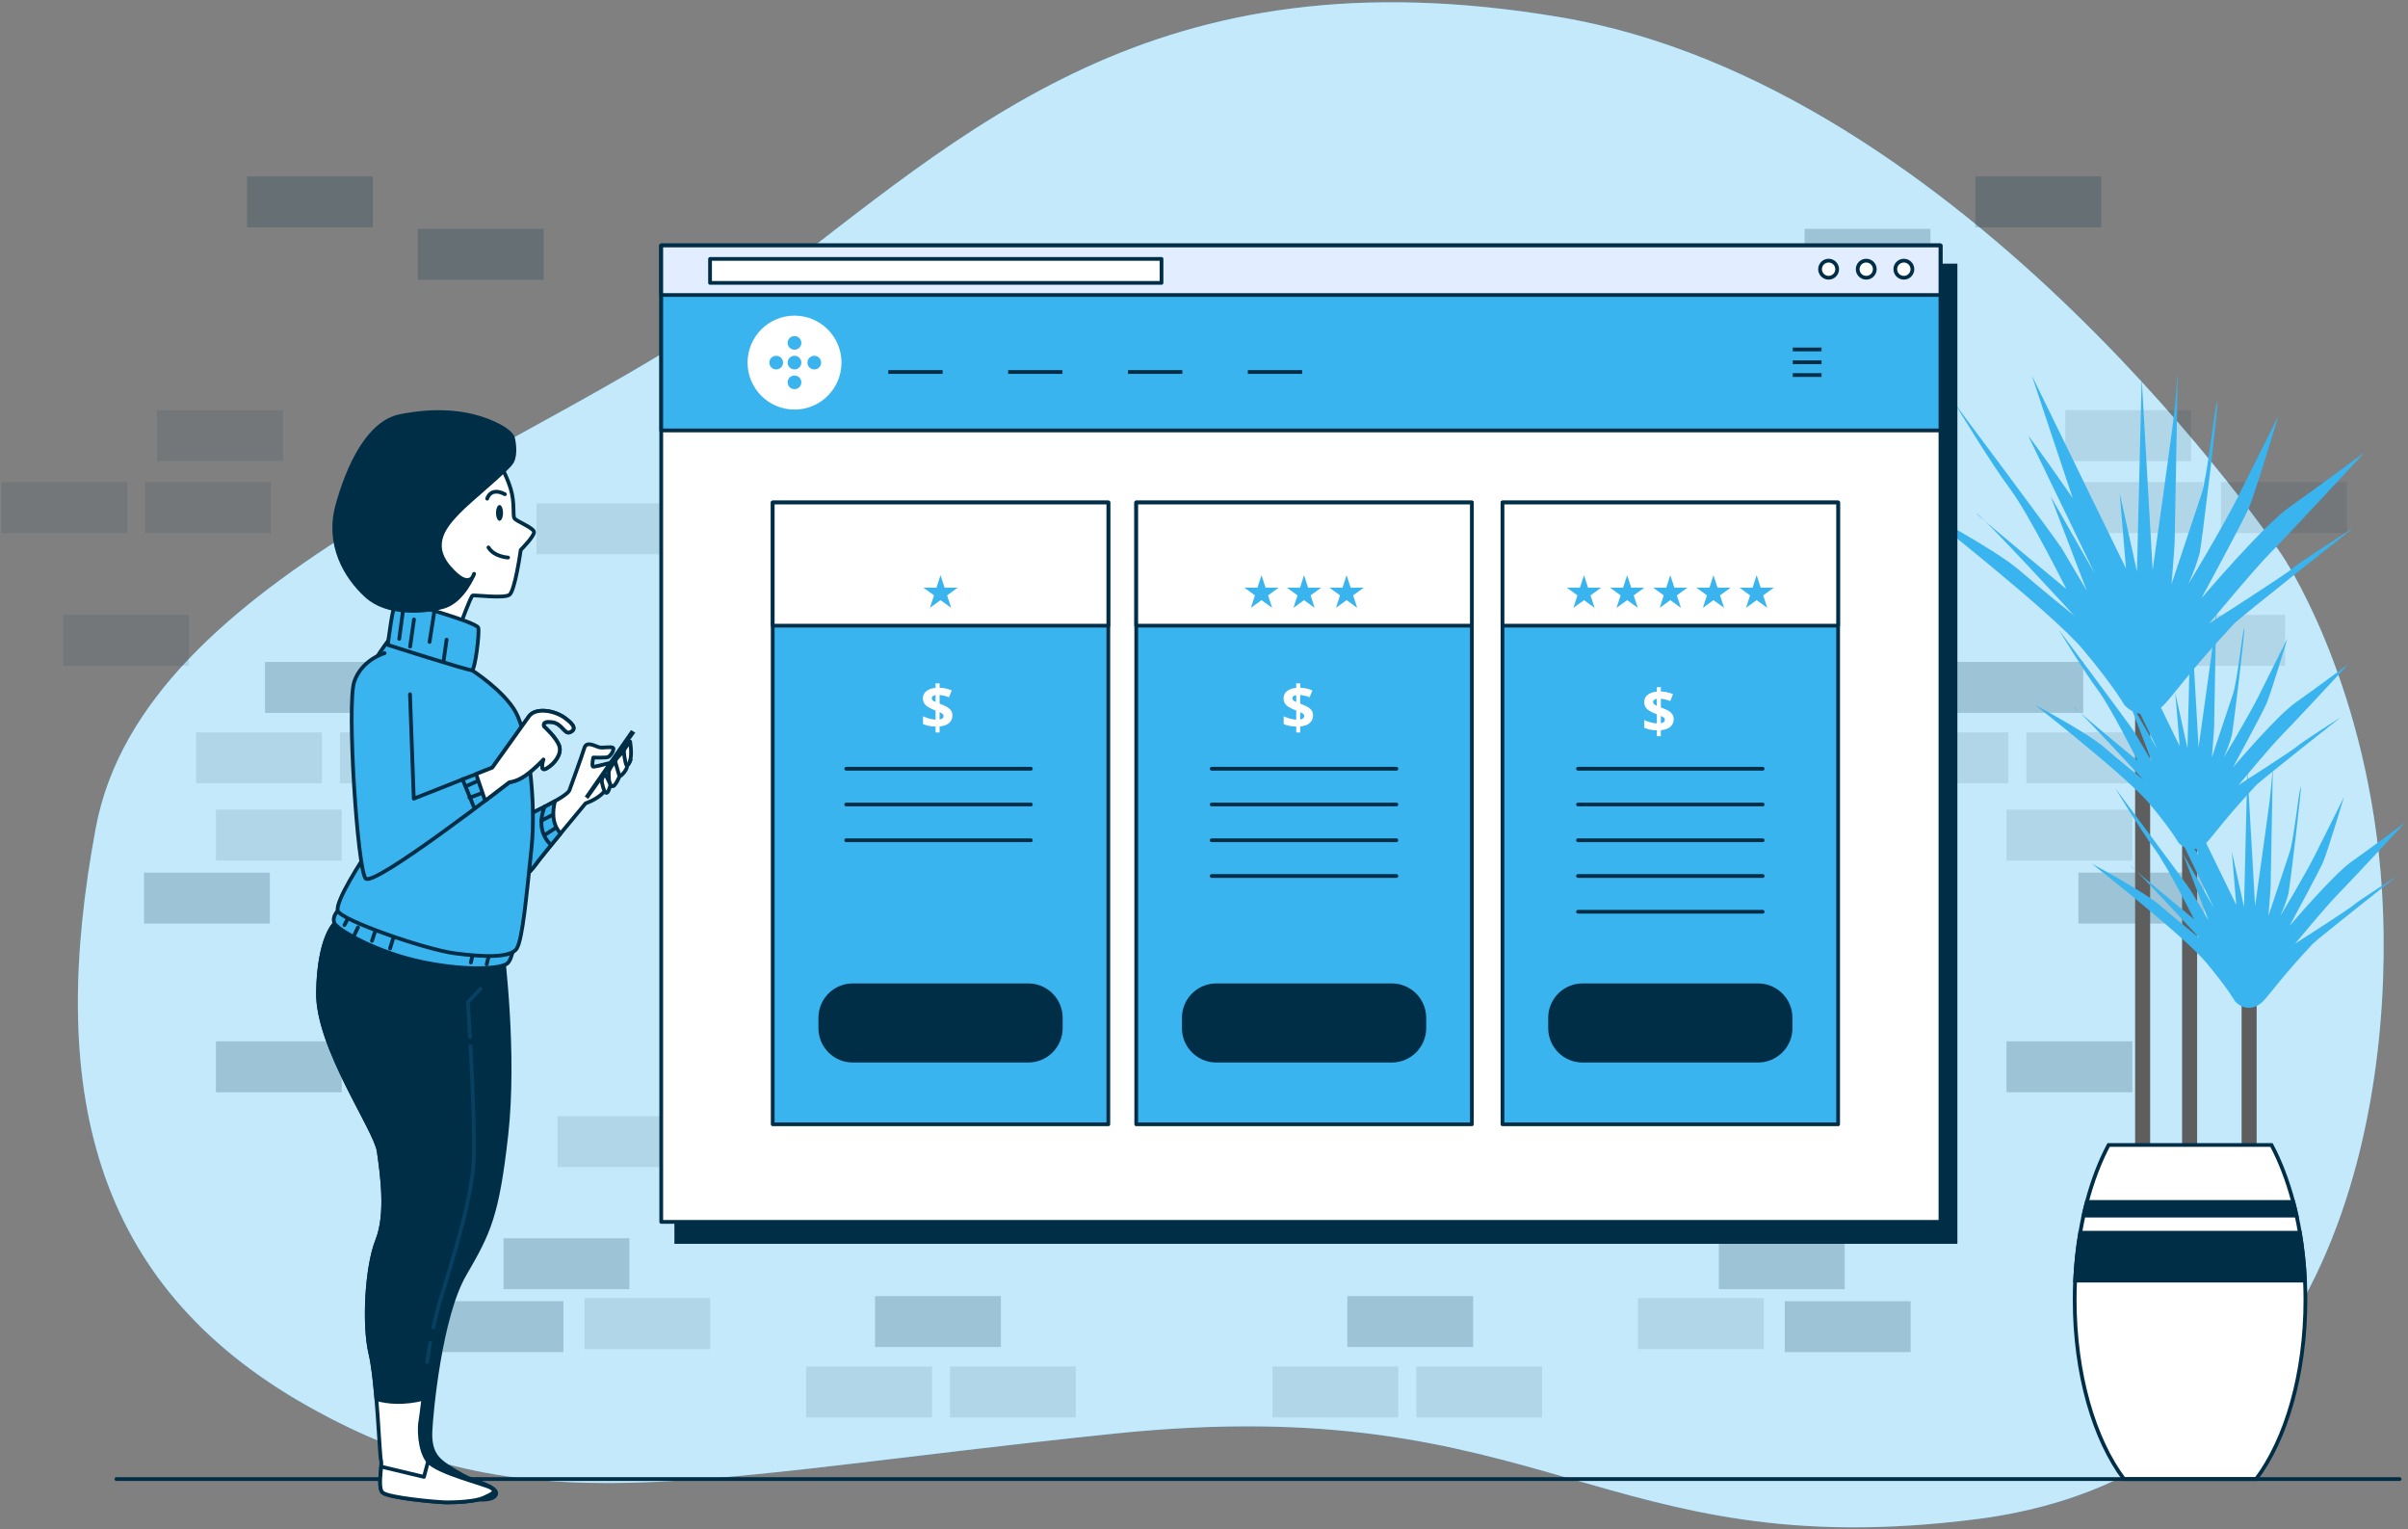 <svg width="641" height="407" viewBox="0 0 641 407" fill="none" xmlns="http://www.w3.org/2000/svg">
<rect x="0" y="0" width="641" height="407" fill="#808080" stroke="none"/>
<g clip-path="url(#clip0_115_11831)">
<path d="M607.311 147.503C607.311 147.503 523.544 22.763 415.193 4.553C306.842 -13.658 257.675 34.599 201.223 77.394C144.771 120.188 38.242 152.056 25.494 220.345C12.747 288.633 23.673 341.443 81.946 374.221C140.219 407 182.102 393.342 296.827 381.506C411.551 369.669 426.119 417.016 526.276 404.268C626.432 391.521 638.268 284.991 633.716 232.181C629.163 179.371 607.311 147.503 607.311 147.503Z" fill="#39B4EF"/>
<path opacity="0.7" d="M607.311 147.503C607.311 147.503 523.544 22.763 415.193 4.553C306.842 -13.658 257.675 34.599 201.223 77.394C144.771 120.188 38.242 152.056 25.494 220.345C12.747 288.633 23.673 341.443 81.946 374.221C140.219 407 182.102 393.342 296.827 381.506C411.551 369.669 426.119 417.016 526.276 404.268C626.432 391.521 638.268 284.991 633.716 232.181C629.163 179.371 607.311 147.503 607.311 147.503Z" fill="white"/>
<path opacity="0.2" d="M358.951 229.659H325.453V243.217H358.951V229.659Z" fill="#002E47"/>
<path opacity="0.2" d="M346.195 181.411H312.697V194.969H346.195V181.411Z" fill="#002E47"/>
<path opacity="0.2" d="M224.961 229.268H191.463V242.825H224.961V229.268Z" fill="#002E47"/>
<path opacity="0.2" d="M273.619 134.92H240.121V148.478H273.619V134.92Z" fill="#002E47"/>
<path opacity="0.2" d="M310.302 134.92H276.805V148.478H310.302V134.92Z" fill="#002E47"/>
<path opacity="0.2" d="M167.535 329.533H134.037V343.091H167.535V329.533Z" fill="#002E47"/>
<path opacity="0.2" d="M149.988 346.278H116.49V359.835H149.988V346.278Z" fill="#002E47"/>
<path opacity="0.1" d="M327.847 200.149H294.35V213.707H327.847V200.149Z" fill="#002E47"/>
<path opacity="0.1" d="M378.099 276.323H344.602V289.881H378.099V276.323Z" fill="#002E47"/>
<path opacity="0.1" d="M181.892 297.055H148.395V310.613H181.892V297.055Z" fill="#002E47"/>
<path opacity="0.1" d="M220.179 297.055H186.682V310.613H220.179V297.055Z" fill="#002E47"/>
<path opacity="0.1" d="M223.367 277.916H189.869V291.474H223.367V277.916Z" fill="#002E47"/>
<path opacity="0.1" d="M366.134 200.149H332.637V213.707H366.134V200.149Z" fill="#002E47"/>
<path opacity="0.2" d="M266.433 344.912H232.936V358.47H266.433V344.912Z" fill="#002E47"/>
<path opacity="0.1" d="M248.088 363.66H214.59V377.217H248.088V363.66Z" fill="#002E47"/>
<path opacity="0.1" d="M286.375 363.66H252.877V377.217H286.375V363.66Z" fill="#002E47"/>
<path opacity="0.2" d="M104.045 176.157H70.547V189.715H104.045V176.157Z" fill="#002E47"/>
<path opacity="0.1" d="M85.697 194.896H52.199V208.453H85.697V194.896Z" fill="#002E47"/>
<path opacity="0.1" d="M123.984 194.896H90.486V208.453H123.984V194.896Z" fill="#002E47"/>
<path opacity="0.2" d="M90.97 277.124H57.473V290.682H90.97V277.124Z" fill="#002E47"/>
<path opacity="0.1" d="M239.32 212.286H205.822V225.844H239.32V212.286Z" fill="#002E47"/>
<path opacity="0.1" d="M189.068 345.486H155.57V359.043H189.068V345.486Z" fill="#002E47"/>
<path opacity="0.1" d="M292.757 118.167H259.26V131.724H292.757V118.167Z" fill="#002E47"/>
<path opacity="0.2" d="M71.83 232.227H38.332V245.784H71.83V232.227Z" fill="#002E47"/>
<path opacity="0.1" d="M90.97 215.473H57.473V229.031H90.97V215.473Z" fill="#002E47"/>
<path opacity="0.1" d="M176.312 133.955H142.814V147.513H176.312V133.955Z" fill="#002E47"/>
<path opacity="0.2" d="M292.757 229.659H259.26V243.217H292.757V229.659Z" fill="#002E47"/>
<path opacity="0.2" d="M99.255 46.946H65.758V60.504H99.255V46.946Z" fill="#002E47"/>
<path opacity="0.1" d="M33.853 128.301H0.355V141.858H33.853V128.301Z" fill="#002E47"/>
<path opacity="0.1" d="M72.14 128.301H38.643V141.858H72.14V128.301Z" fill="#002E47"/>
<path opacity="0.1" d="M75.328 109.162H41.83V122.719H75.328V109.162Z" fill="#002E47"/>
<path opacity="0.1" d="M50.289 163.629H16.791V177.186H50.289V163.629Z" fill="#002E47"/>
<path opacity="0.2" d="M144.716 60.904H111.219V74.462H144.716V60.904Z" fill="#002E47"/>
<path opacity="0.2" d="M278.899 194.968H312.396V181.41H278.899V194.968Z" fill="#002E47"/>
<path opacity="0.2" d="M400.129 242.821H433.627V229.263H400.129V242.821Z" fill="#002E47"/>
<path opacity="0.2" d="M351.473 148.477H384.971V134.919H351.473V148.477Z" fill="#002E47"/>
<path opacity="0.2" d="M314.789 148.477H348.287V134.919H314.789V148.477Z" fill="#002E47"/>
<path opacity="0.2" d="M457.555 343.084H491.053V329.527H457.555V343.084Z" fill="#002E47"/>
<path opacity="0.2" d="M475.104 359.839H508.602V346.281H475.104V359.839Z" fill="#002E47"/>
<path opacity="0.1" d="M297.241 213.716H330.738V200.158H297.241V213.716Z" fill="#002E47"/>
<path opacity="0.1" d="M246.989 289.88H280.486V276.323H246.989V289.88Z" fill="#002E47"/>
<path opacity="0.1" d="M443.202 310.622H476.699V297.065H443.202V310.622Z" fill="#002E47"/>
<path opacity="0.1" d="M404.91 310.622H438.408V297.065H404.91V310.622Z" fill="#002E47"/>
<path opacity="0.1" d="M401.727 291.478H435.225V277.92H401.727V291.478Z" fill="#002E47"/>
<path opacity="0.1" d="M258.951 213.716H292.449V200.158H258.951V213.716Z" fill="#002E47"/>
<path opacity="0.2" d="M358.655 358.476H392.152V344.918H358.655V358.476Z" fill="#002E47"/>
<path opacity="0.1" d="M376.996 377.215H410.494V363.657H376.996V377.215Z" fill="#002E47"/>
<path opacity="0.1" d="M338.717 377.215H372.215V363.657H338.717V377.215Z" fill="#002E47"/>
<path opacity="0.2" d="M521.043 189.71H554.541V176.153H521.043V189.71Z" fill="#002E47"/>
<path opacity="0.1" d="M539.395 208.458H572.893V194.901H539.395V208.458Z" fill="#002E47"/>
<path opacity="0.1" d="M501.104 208.458H534.602V194.901H501.104V208.458Z" fill="#002E47"/>
<path opacity="0.2" d="M534.118 290.674H567.615V277.117H534.118V290.674Z" fill="#002E47"/>
<path opacity="0.1" d="M385.766 225.842H419.264V212.284H385.766V225.842Z" fill="#002E47"/>
<path opacity="0.1" d="M436.02 359.036H469.518V345.478H436.02V359.036Z" fill="#002E47"/>
<path opacity="0.1" d="M332.338 131.732H365.836V118.174H332.338V131.732Z" fill="#002E47"/>
<path opacity="0.2" d="M553.262 245.781H586.76V232.223H553.262V245.781Z" fill="#002E47"/>
<path opacity="0.1" d="M534.118 229.036H567.615V215.478H534.118V229.036Z" fill="#002E47"/>
<path opacity="0.1" d="M448.778 147.511H482.275V133.953H448.778V147.511Z" fill="#002E47"/>
<path opacity="0.2" d="M525.834 60.504L559.332 60.504V46.947H525.834V60.504Z" fill="#002E47"/>
<path opacity="0.1" d="M591.237 141.857H624.734V128.299H591.237V141.857Z" fill="#002E47"/>
<path opacity="0.1" d="M552.946 141.857H586.443V128.299H552.946V141.857Z" fill="#002E47"/>
<path opacity="0.1" d="M549.762 122.712H583.26V109.154H549.762V122.712Z" fill="#002E47"/>
<path opacity="0.1" d="M574.797 177.194H608.295V163.637H574.797V177.194Z" fill="#002E47"/>
<path opacity="0.2" d="M480.371 74.461H513.869V60.904H480.371V74.461Z" fill="#002E47"/>
<path d="M582.863 310.704V210.238" stroke="#5E5E5E" stroke-width="4" stroke-miterlimit="10"/>
<path d="M570.363 312.734V173.981" stroke="#5E5E5E" stroke-width="4" stroke-miterlimit="10"/>
<path d="M598.707 313.408V264.677" stroke="#5E5E5E" stroke-width="4" stroke-miterlimit="10"/>
<path d="M565.51 187.657C565.51 187.657 563.006 183.059 554.638 173.025C546.28 162.991 511.58 135.821 511.58 135.821C511.58 135.821 531.229 146.274 537.502 151.71C543.776 157.146 552.134 163.829 552.134 163.829C552.134 163.829 528.725 138.325 526.212 136.659C523.708 134.984 550.04 156.727 550.04 156.727C550.04 156.727 540.006 136.659 534.989 129.976C529.972 123.284 520.357 107.404 520.357 107.404C520.357 107.404 547.527 143.77 548.784 145.864C550.04 147.959 555.476 157.155 555.476 157.155L545.861 132.07L557.57 152.557C557.57 152.557 540.853 117.857 540.015 116.191C539.178 114.515 551.725 132.498 551.725 132.498L540.844 99.874L565.929 151.291L564.253 131.223L568.851 152.129L570.108 100.712L573.03 151.71C573.03 151.71 577.629 119.104 578.466 112.412C579.304 105.72 579.723 98.618 579.723 98.618C579.723 98.618 578.885 142.933 578.885 144.18C578.885 145.436 578.047 155.47 578.047 155.47C578.047 155.47 584.321 136.659 585.987 131.642C587.662 126.625 589.329 109.489 590.166 106.976C591.004 104.472 585.987 145.436 585.568 147.112C585.149 148.787 583.893 152.548 582.645 155.051C581.389 157.555 591.842 140.001 595.602 132.48C599.363 124.959 606.474 110.746 606.474 110.746C606.474 110.746 600.2 131.651 598.534 135.412C596.859 139.172 585.996 159.24 585.996 159.24C585.996 159.24 602.303 140.01 609.405 134.993C616.517 129.976 629.473 120.361 629.473 120.361C629.473 120.361 608.568 142.933 604.388 147.112C600.209 151.291 588.081 165.923 588.081 165.923C588.081 165.923 608.987 152.548 610.234 151.291C611.491 150.035 626.541 140.42 626.541 140.42C626.541 140.42 596.194 164.393 594.773 165.923C582.655 178.88 578.466 185.153 575.962 187.657C573.449 190.17 569.27 191.427 565.51 187.657Z" fill="#39B4EF"/>
<path d="M579.932 224.305C579.932 224.305 578.157 221.055 572.248 213.953C566.329 206.86 541.791 187.639 541.791 187.639C541.791 187.639 555.685 195.032 560.12 198.875C564.554 202.717 570.472 207.452 570.472 207.452C570.472 207.452 553.91 189.414 552.144 188.231C550.368 187.047 568.997 202.426 568.997 202.426C568.997 202.426 561.904 188.231 558.353 183.505C554.802 178.77 548.001 167.535 548.001 167.535C548.001 167.535 567.222 193.257 568.105 194.741C568.988 196.216 572.839 202.726 572.839 202.726L566.038 184.98L574.315 199.466C574.315 199.466 562.487 174.928 561.895 173.744C561.303 172.561 570.172 185.281 570.172 185.281L562.487 162.217L580.233 198.583L579.049 184.388L582.3 199.175L583.183 162.809L585.25 198.884C585.25 198.884 588.5 175.82 589.092 171.086C589.684 166.351 589.975 161.325 589.975 161.325C589.975 161.325 589.383 192.665 589.383 193.557C589.383 194.44 588.792 201.542 588.792 201.542C588.792 201.542 593.226 188.24 594.41 184.689C595.593 181.138 596.777 169.019 597.369 167.243C597.96 165.468 594.409 194.449 594.118 195.633C593.827 196.817 592.934 199.476 592.051 201.251C591.168 203.027 598.552 190.607 601.22 185.281C603.879 179.954 608.905 169.902 608.905 169.902C608.905 169.902 604.471 184.689 603.287 187.347C602.103 190.006 594.419 204.201 594.419 204.201C594.419 204.201 605.955 190.598 610.981 187.047C616.007 183.496 625.176 176.694 625.176 176.694C625.176 176.694 610.389 192.665 607.43 195.615C604.471 198.574 595.894 208.918 595.894 208.918C595.894 208.918 610.68 199.457 611.563 198.565C612.447 197.682 623.1 190.88 623.1 190.88C623.1 190.88 601.639 207.834 600.628 208.918C592.051 218.086 589.092 222.521 587.326 224.296C585.55 226.081 582.591 226.973 579.932 224.305Z" fill="#39B4EF"/>
<path d="M594.983 266.526C594.983 266.526 593.208 263.275 587.298 256.173C581.38 249.08 556.842 229.859 556.842 229.859C556.842 229.859 570.736 237.253 575.17 241.095C579.605 244.938 585.523 249.672 585.523 249.672C585.523 249.672 568.961 231.635 567.194 230.451C565.419 229.268 584.048 244.646 584.048 244.646C584.048 244.646 576.955 230.451 573.404 225.726C569.853 220.991 563.051 209.755 563.051 209.755C563.051 209.755 582.272 235.477 583.156 236.961C584.039 238.436 587.89 244.947 587.89 244.947L581.089 227.201L589.365 241.687C589.365 241.687 577.538 217.149 576.946 215.965C576.354 214.781 585.222 227.501 585.222 227.501L577.538 204.438L595.284 240.804L594.1 226.609L597.35 241.396L598.234 205.03L600.3 241.104C600.3 241.104 603.551 218.041 604.143 213.306C604.735 208.572 605.026 203.546 605.026 203.546C605.026 203.546 604.434 234.885 604.434 235.778C604.434 236.67 603.842 243.763 603.842 243.763C603.842 243.763 608.277 230.46 609.46 226.909C610.644 223.358 611.828 211.239 612.419 209.464C613.011 207.688 609.46 236.67 609.169 237.854C608.877 239.037 607.985 241.696 607.102 243.472C606.219 245.247 613.603 232.828 616.271 227.501C618.93 222.175 623.956 212.123 623.956 212.123C623.956 212.123 619.521 226.909 618.338 229.568C617.154 232.227 609.469 246.422 609.469 246.422C609.469 246.422 621.006 232.819 626.032 229.268C631.058 225.717 640.226 218.915 640.226 218.915C640.226 218.915 625.44 234.885 622.481 237.835C619.521 240.795 610.944 251.138 610.944 251.138C610.944 251.138 625.731 241.678 626.614 240.786C627.497 239.902 638.15 233.101 638.15 233.101C638.15 233.101 616.69 250.055 615.679 251.138C607.102 260.307 604.143 264.741 602.376 266.517C600.601 268.301 597.642 269.194 594.983 266.526Z" fill="#39B4EF"/>
<path d="M613.695 345.923C613.695 365.663 608.505 383.09 600.574 393.615H565.392C557.461 383.09 552.271 365.663 552.271 345.923C552.271 344.202 552.308 342.49 552.39 340.806C552.59 336.399 553.055 332.128 553.747 328.058C554.011 326.51 554.302 324.99 554.63 323.506C554.903 322.267 555.194 321.056 555.513 319.864C557.006 314.228 558.964 309.111 561.304 304.704H604.662C607.002 309.111 608.96 314.228 610.453 319.864C610.772 321.056 611.063 322.267 611.336 323.506C611.664 324.99 611.956 326.51 612.22 328.058C612.912 332.128 613.376 336.399 613.576 340.806C613.658 342.49 613.695 344.202 613.695 345.923Z" fill="white" stroke="#002E47" stroke-miterlimit="10"/>
<path d="M610.454 319.864H555.514C555.195 321.056 554.904 322.267 554.631 323.506H611.337C611.064 322.267 610.773 321.056 610.454 319.864ZM612.22 328.058H553.747C553.055 332.128 552.591 336.399 552.391 340.805H613.577C613.377 336.399 612.912 332.128 612.22 328.058Z" fill="#002E47" stroke="#002E47" stroke-miterlimit="10"/>
<path d="M520.548 70.665H180.025V330.517H520.548V70.665Z" fill="#002E47" stroke="#002E47" stroke-miterlimit="10"/>
<path d="M516.542 65.32H176.02V325.172H516.542V65.32Z" fill="white" stroke="#002E47" stroke-miterlimit="10" stroke-linecap="round" stroke-linejoin="round"/>
<path d="M516.542 65.32H176.02V114.552H516.542V65.32Z" fill="#39B4EF" stroke="#002E47" stroke-miterlimit="10" stroke-linecap="round" stroke-linejoin="round"/>
<path d="M516.542 65.32H176.02V78.505H516.542V65.32Z" fill="#E2EDFF" stroke="#002E47" stroke-miterlimit="10" stroke-linecap="round" stroke-linejoin="round"/>
<path d="M309.19 68.908H189.012V75.281H309.19V68.908Z" fill="white" stroke="#002E47" stroke-miterlimit="10" stroke-linecap="round" stroke-linejoin="round"/>
<path d="M489.045 71.639C489.045 70.383 488.025 69.363 486.768 69.363C485.512 69.363 484.492 70.383 484.492 71.639C484.492 72.896 485.512 73.916 486.768 73.916C488.025 73.916 489.045 72.896 489.045 71.639Z" fill="white" stroke="#002E47" stroke-miterlimit="10" stroke-linecap="round" stroke-linejoin="round"/>
<path d="M499.06 71.639C499.06 70.383 498.041 69.363 496.784 69.363C495.528 69.363 494.508 70.383 494.508 71.639C494.508 72.896 495.528 73.916 496.784 73.916C498.041 73.916 499.06 72.896 499.06 71.639Z" fill="white" stroke="#002E47" stroke-miterlimit="10" stroke-linecap="round" stroke-linejoin="round"/>
<path d="M506.8 73.916C508.057 73.916 509.076 72.897 509.076 71.639C509.076 70.382 508.057 69.363 506.8 69.363C505.543 69.363 504.523 70.382 504.523 71.639C504.523 72.897 505.543 73.916 506.8 73.916Z" fill="white" stroke="#002E47" stroke-miterlimit="10" stroke-linecap="round" stroke-linejoin="round"/>
<path d="M295.033 133.727H205.693V299.204H295.033V133.727Z" fill="#39B4EF" stroke="#002E47" stroke-miterlimit="10" stroke-linecap="round" stroke-linejoin="round"/>
<path d="M295.033 133.727H205.693V166.506H295.033V133.727Z" fill="white" stroke="#002E47" stroke-miterlimit="10" stroke-linecap="round" stroke-linejoin="round"/>
<path d="M273.728 282.26H227.009C222.229 282.26 218.359 278.39 218.359 273.61V270.869C218.359 266.089 222.229 262.219 227.009 262.219H273.728C278.508 262.219 282.377 266.089 282.377 270.869V273.61C282.377 278.381 278.499 282.26 273.728 282.26Z" fill="#002E47" stroke="#002E47" stroke-miterlimit="10" stroke-linecap="round" stroke-linejoin="round"/>
<path d="M225.26 204.583H274.418" stroke="#002E47" stroke-miterlimit="10" stroke-linecap="round" stroke-linejoin="round"/>
<path d="M225.26 214.098H274.418" stroke="#002E47" stroke-miterlimit="10" stroke-linecap="round" stroke-linejoin="round"/>
<path d="M225.26 223.613H274.418" stroke="#002E47" stroke-miterlimit="10" stroke-linecap="round" stroke-linejoin="round"/>
<path d="M250.364 153.067L251.447 156.39H254.934L252.112 158.439L253.195 161.762L250.364 159.713L247.541 161.762L248.625 158.439L245.793 156.39H249.289L250.364 153.067Z" fill="#39B4EF"/>
<path d="M489.298 133.727H399.959V299.204H489.298V133.727Z" fill="#39B4EF" stroke="#002E47" stroke-miterlimit="10" stroke-linecap="round" stroke-linejoin="round"/>
<path d="M489.298 133.727H399.959V166.506H489.298V133.727Z" fill="white" stroke="#002E47" stroke-miterlimit="10" stroke-linecap="round" stroke-linejoin="round"/>
<path d="M467.993 282.26H421.275C416.495 282.26 412.625 278.39 412.625 273.61V270.869C412.625 266.089 416.495 262.219 421.275 262.219H467.993C472.773 262.219 476.643 266.089 476.643 270.869V273.61C476.643 278.381 472.773 282.26 467.993 282.26Z" fill="#002E47" stroke="#002E47" stroke-miterlimit="10" stroke-linecap="round" stroke-linejoin="round"/>
<path d="M420.055 204.583H469.213" stroke="#002E47" stroke-miterlimit="10" stroke-linecap="round" stroke-linejoin="round"/>
<path d="M420.055 214.098H469.213" stroke="#002E47" stroke-miterlimit="10" stroke-linecap="round" stroke-linejoin="round"/>
<path d="M420.055 223.613H469.213" stroke="#002E47" stroke-miterlimit="10" stroke-linecap="round" stroke-linejoin="round"/>
<path d="M420.055 233.128H469.213" stroke="#002E47" stroke-miterlimit="10" stroke-linecap="round" stroke-linejoin="round"/>
<path d="M420.055 242.643H469.213" stroke="#002E47" stroke-miterlimit="10" stroke-linecap="round" stroke-linejoin="round"/>
<path d="M421.657 153.067L422.731 156.39H426.227L423.396 158.439L424.479 161.762L421.657 159.713L418.834 161.762L419.909 158.439L417.086 156.39H420.573L421.657 153.067Z" fill="#39B4EF"/>
<path d="M433.147 153.067L434.221 156.39H437.718L434.886 158.439L435.97 161.762L433.147 159.713L430.315 161.762L431.399 158.439L428.576 156.39H432.063L433.147 153.067Z" fill="#39B4EF"/>
<path d="M444.628 153.067L445.712 156.39H449.199L446.376 158.439L447.46 161.762L444.628 159.713L441.805 161.762L442.889 158.439L440.066 156.39H443.554L444.628 153.067Z" fill="#39B4EF"/>
<path d="M456.12 153.067L457.203 156.39H460.69L457.868 158.439L458.951 161.762L456.12 159.713L453.297 161.762L454.381 158.439L451.549 156.39H455.045L456.12 153.067Z" fill="#39B4EF"/>
<path d="M467.61 153.067L468.693 156.39H472.181L469.358 158.439L470.432 161.762L467.61 159.713L464.787 161.762L465.862 158.439L463.039 156.39H466.535L467.61 153.067Z" fill="#39B4EF"/>
<path d="M391.802 133.727H302.463V299.204H391.802V133.727Z" fill="#39B4EF" stroke="#002E47" stroke-miterlimit="10" stroke-linecap="round" stroke-linejoin="round"/>
<path d="M391.802 133.727H302.463V166.506H391.802V133.727Z" fill="white" stroke="#002E47" stroke-miterlimit="10" stroke-linecap="round" stroke-linejoin="round"/>
<path d="M370.497 282.26H323.779C318.999 282.26 315.129 278.39 315.129 273.61V270.869C315.129 266.089 318.999 262.219 323.779 262.219H370.497C375.277 262.219 379.147 266.089 379.147 270.869V273.61C379.138 278.381 375.268 282.26 370.497 282.26Z" fill="#002E47" stroke="#002E47" stroke-miterlimit="10" stroke-linecap="round" stroke-linejoin="round"/>
<path d="M322.549 204.583H371.716" stroke="#002E47" stroke-miterlimit="10" stroke-linecap="round" stroke-linejoin="round"/>
<path d="M322.549 214.098H371.716" stroke="#002E47" stroke-miterlimit="10" stroke-linecap="round" stroke-linejoin="round"/>
<path d="M322.549 223.613H371.716" stroke="#002E47" stroke-miterlimit="10" stroke-linecap="round" stroke-linejoin="round"/>
<path d="M322.549 233.128H371.716" stroke="#002E47" stroke-miterlimit="10" stroke-linecap="round" stroke-linejoin="round"/>
<path d="M335.815 153.067L336.889 156.39H340.386L337.554 158.439L338.638 161.762L335.815 159.713L332.983 161.762L334.067 158.439L331.244 156.39H334.731L335.815 153.067Z" fill="#39B4EF"/>
<path d="M347.133 153.067L348.217 156.39H351.704L348.881 158.439L349.956 161.762L347.133 159.713L344.311 161.762L345.385 158.439L342.562 156.39H346.059L347.133 153.067Z" fill="#39B4EF"/>
<path d="M358.459 153.067L359.534 156.39H363.03L360.199 158.439L361.282 161.762L358.459 159.713L355.628 161.762L356.711 158.439L353.889 156.39H357.376L358.459 153.067Z" fill="#39B4EF"/>
<path d="M236.459 99H250.918" stroke="#002E47" stroke-miterlimit="10"/>
<path d="M268.363 99H282.822" stroke="#002E47" stroke-miterlimit="10"/>
<path d="M300.268 99H314.727" stroke="#002E47" stroke-miterlimit="10"/>
<path d="M332.172 99H346.631" stroke="#002E47" stroke-miterlimit="10"/>
<path d="M477.225 93H484.882" stroke="#002E47" stroke-miterlimit="10"/>
<path d="M477.225 96.405H484.882" stroke="#002E47" stroke-miterlimit="10"/>
<path d="M477.225 99.811H484.882" stroke="#002E47" stroke-miterlimit="10"/>
<path d="M30.977 393.615H638.761" stroke="#002E47" stroke-miterlimit="10" stroke-linecap="round" stroke-linejoin="round"/>
<path d="M132.379 122.255C132.379 122.255 134.738 126.134 135.921 130.003C137.105 133.882 136.431 137.078 136.932 137.925C137.442 138.772 142.158 140.456 142.158 141.631C142.158 142.814 138.616 146.347 138.616 146.347C138.616 146.347 137.096 157.3 135.584 158.311C134.064 159.322 126.315 158.311 125.815 158.475C125.305 158.648 122.446 166.56 122.446 166.56L107.286 162.518L108.296 156.955C108.296 156.955 107.787 152.739 105.428 143.98C103.07 135.221 105.601 127.126 116.546 123.256C127.49 119.396 132.379 122.255 132.379 122.255Z" fill="white" stroke="#002E47" stroke-miterlimit="10" stroke-linecap="round" stroke-linejoin="round"/>
<path d="M135.248 148.378C135.248 148.378 131.542 148.204 130.021 145.682" stroke="#002E47" stroke-miterlimit="10" stroke-linecap="round" stroke-linejoin="round"/>
<path d="M133.9 136.495C133.9 137.661 133.482 138.599 132.972 138.599C132.462 138.599 132.043 137.652 132.043 136.495C132.043 135.339 132.462 134.392 132.972 134.392C133.482 134.392 133.9 135.33 133.9 136.495Z" fill="#002E47"/>
<path d="M129.684 132.707C129.684 132.707 130.53 129.502 134.4 131.524" stroke="#002E47" stroke-miterlimit="10" stroke-linecap="round" stroke-linejoin="round"/>
<path d="M133.781 253.241C133.781 253.241 137.213 280.329 134.791 301.963C132.369 323.597 130.139 328.04 123.674 339.158C117.2 350.275 114.778 375.951 114.578 381.005C114.378 386.058 116.199 387.879 117.61 389.09C119.021 390.301 123.455 392.896 124.794 393.397C127.516 394.417 133.589 396.138 131.768 398.159C129.947 400.18 122.263 398.186 120.651 398.997C119.03 399.807 111.555 398.387 111.555 398.387L105.691 387.469C105.691 387.469 110.344 337.737 111.956 330.462C113.576 323.187 111.145 277.498 111.145 277.498L109.734 249.199L133.781 253.241Z" fill="#002E47" stroke="#002E47" stroke-miterlimit="10" stroke-linecap="round" stroke-linejoin="round"/>
<path d="M89.075 245.766C89.075 245.766 84.851 249.608 84.65 264.168C84.45 278.727 100.011 300.561 100.821 306.425C101.631 312.288 103.243 323.005 100.42 330.08C97.589 337.154 96.778 352.524 98.599 360.2C100.42 367.884 101.021 387.488 101.431 388.708C101.832 389.919 100.42 395.782 101.832 397.203C103.243 398.614 116.591 399.834 119.013 399.834C121.435 399.834 126.497 399.634 128.719 398.623C130.941 397.613 132.361 397.003 130.74 395.992C129.12 394.981 116.391 391.949 113.96 388.917C111.538 385.885 111.538 379.821 111.938 378C112.339 376.179 114.36 354.955 117.602 347.27C120.834 339.585 125.487 317.751 125.086 305.623C124.686 293.495 125.487 265.187 124.686 260.944C123.875 256.701 123.475 254.88 123.475 254.88L90.523 244.164L89.075 245.766Z" fill="white" stroke="#002E47" stroke-miterlimit="10" stroke-linecap="round" stroke-linejoin="round"/>
<path d="M112.703 372.255C113.631 364.934 115.316 352.697 117.61 347.252C120.843 339.567 125.495 317.733 125.095 305.605C124.694 293.477 125.495 265.169 124.694 260.926C123.884 256.683 123.483 254.862 123.483 254.862L90.532 244.145L89.093 245.757C89.093 245.757 84.868 249.599 84.668 264.158C84.468 278.718 100.028 300.552 100.839 306.415C101.649 312.279 103.261 322.996 100.438 330.071C97.606 337.145 96.796 352.515 98.617 360.19C99.3 363.086 99.819 367.675 100.21 372.337C103.333 373.202 107.513 373.548 112.703 372.255Z" fill="#002E47" stroke="#002E47" stroke-miterlimit="10" stroke-linecap="round" stroke-linejoin="round"/>
<path d="M114.524 357.395C114.023 360.081 113.723 362.093 113.723 362.439" stroke="#074060" stroke-miterlimit="10" stroke-linecap="round" stroke-linejoin="round"/>
<path d="M125.249 278.435C125.778 288.214 126.369 301.635 126.105 308.701C125.659 320.638 117.92 342.973 116.381 348.946C116.017 350.357 115.671 351.823 115.361 353.243" stroke="#074060" stroke-miterlimit="10" stroke-linecap="round" stroke-linejoin="round"/>
<path d="M127.873 263.157L124.559 266.699C124.559 266.699 124.814 270.523 125.114 275.995" stroke="#074060" stroke-miterlimit="10" stroke-linecap="round" stroke-linejoin="round"/>
<path d="M101.467 390.31C101.313 392.532 100.766 396.119 101.832 397.185C103.243 398.596 116.591 399.816 119.013 399.816C121.435 399.816 126.497 399.616 128.719 398.605C130.941 397.594 132.361 396.984 130.74 395.974C129.12 394.963 116.391 391.931 113.96 388.899L112.858 393.033L101.467 390.31Z" fill="white" stroke="#002E47" stroke-miterlimit="10" stroke-linecap="round" stroke-linejoin="round"/>
<path d="M151.555 210.365C151.555 210.365 154.978 201.014 155.543 199.084C156.116 197.145 158.274 198.51 159.421 198.856C160.56 199.202 163.41 198.401 163.3 199.312C163.182 200.222 162.39 201.251 161.816 201.479C161.243 201.706 157.937 201.597 157.937 201.597C157.937 201.597 157.482 203.536 157.819 203.992C158.165 204.447 168.308 201.023 167.853 202.28C167.398 203.536 161.698 210.028 159.986 211.512C158.274 212.997 155.88 213.789 155.88 213.789C155.88 213.789 144.371 227.583 142.659 229.978C140.947 232.372 139.008 233.738 139.008 233.738L139.809 217.212C139.809 217.203 150.644 212.305 151.555 210.365Z" fill="white" stroke="#002E47" stroke-miterlimit="10" stroke-linecap="round" stroke-linejoin="round"/>
<path d="M147.74 213.206C144.298 215.173 139.809 217.203 139.809 217.203L139.008 233.729C139.008 233.729 140.947 232.363 142.659 229.969C143.451 228.858 146.347 225.307 149.233 221.81C146.711 219.133 147.157 215.4 147.74 213.206Z" fill="#39B4EF" stroke="#002E47" stroke-miterlimit="10" stroke-linecap="round" stroke-linejoin="round"/>
<path d="M144.088 218.423L147.093 216.857" stroke="#002E47" stroke-miterlimit="10" stroke-linecap="round" stroke-linejoin="round"/>
<path d="M144.926 222.266L147.694 220.463" stroke="#002E47" stroke-miterlimit="10" stroke-linecap="round" stroke-linejoin="round"/>
<path d="M145.053 214.581C145.053 214.581 142.203 220.281 146.419 224.615" stroke="#002E47" stroke-miterlimit="10" stroke-linecap="round" stroke-linejoin="round"/>
<path d="M167.97 194.295L155.66 211.959L156.571 212.642L169.108 194.978L167.97 194.295Z" fill="#002E47"/>
<path d="M167.744 197.372C167.744 197.372 168.09 199.767 167.972 201.023C167.854 202.28 167.517 203.527 166.834 203.755C166.151 203.983 165.805 200.677 166.033 199.876C166.26 199.084 167.744 197.372 167.744 197.372Z" fill="white" stroke="#002E47" stroke-miterlimit="10" stroke-linecap="round" stroke-linejoin="round"/>
<path d="M166.032 199.876C166.032 199.876 163.865 201.925 163.756 202.608C163.637 203.291 164.211 206.714 164.894 206.596C165.577 206.477 167.289 204.319 166.833 203.746C166.369 203.181 166.032 199.876 166.032 199.876Z" fill="white" stroke="#002E47" stroke-miterlimit="10" stroke-linecap="round" stroke-linejoin="round"/>
<path d="M163.755 202.617C163.755 202.617 162.043 204.556 162.043 205.585C162.043 206.614 162.043 208.317 162.498 208.89C162.953 209.464 163.409 209.346 163.982 208.435C164.556 207.524 164.893 206.614 164.893 206.614L163.755 202.617Z" fill="white" stroke="#002E47" stroke-miterlimit="10" stroke-linecap="round" stroke-linejoin="round"/>
<path d="M162.499 208.881C162.499 208.881 161.242 205.804 160.905 206.15C160.559 206.496 160.104 207.406 160.222 208.089C160.341 208.772 160.678 210.484 161.251 210.939C161.816 211.394 162.271 209.682 162.499 208.881Z" fill="white" stroke="#002E47" stroke-miterlimit="10" stroke-linecap="round" stroke-linejoin="round"/>
<path d="M89.922 242.388C89.922 242.388 88.238 244.072 89.075 245.757C89.922 247.441 100.193 253.505 112.494 256.037C124.795 258.568 133.554 257.721 135.074 256.373C136.595 255.026 136.932 250.136 136.932 250.136C136.932 250.136 122.946 250.81 109.298 245.921C95.649 241.031 93.127 240.194 92.28 240.021C91.434 239.866 89.922 242.388 89.922 242.388Z" fill="#39B4EF" stroke="#002E47" stroke-miterlimit="10" stroke-linecap="round" stroke-linejoin="round"/>
<path d="M92.773 244.136L91.689 246.185" stroke="#002E47" stroke-miterlimit="10" stroke-linecap="round" stroke-linejoin="round"/>
<path d="M94.211 249.062L95.294 246.786" stroke="#002E47" stroke-miterlimit="10" stroke-linecap="round" stroke-linejoin="round"/>
<path d="M99.864 247.86L99.018 250.391" stroke="#002E47" stroke-miterlimit="10" stroke-linecap="round" stroke-linejoin="round"/>
<path d="M104.673 249.663L103.826 252.431" stroke="#002E47" stroke-miterlimit="10" stroke-linecap="round" stroke-linejoin="round"/>
<path d="M125.697 254.598L125.342 256.155" stroke="#002E47" stroke-miterlimit="10" stroke-linecap="round" stroke-linejoin="round"/>
<path d="M130.029 254.716L129.547 256.637" stroke="#002E47" stroke-miterlimit="10" stroke-linecap="round" stroke-linejoin="round"/>
<path d="M103.908 169.774C103.908 169.774 95.148 180.728 94.812 188.476C94.475 196.225 97.17 227.738 97.17 227.738C97.17 227.738 89.085 239.866 89.922 242.397C90.769 244.928 113.341 252.677 120.925 253.687C128.51 254.698 136.085 255.035 137.606 252.34C139.126 249.645 140.137 238.527 141.484 225.716C142.832 212.915 140.474 195.223 137.269 189.487C134.064 183.76 125.642 178.37 125.642 178.37C125.642 178.37 106.093 169.265 103.908 169.774Z" fill="#39B4EF" stroke="#002E47" stroke-miterlimit="10" stroke-linecap="round" stroke-linejoin="round"/>
<path d="M103.234 171.623C103.234 171.623 104.582 160.169 105.593 159.996C106.603 159.823 126.99 165.559 127.327 167.07C127.663 168.591 126.48 178.188 125.642 178.361C124.795 178.534 103.234 171.623 103.234 171.623Z" fill="#39B4EF" stroke="#002E47" stroke-miterlimit="10" stroke-linecap="round" stroke-linejoin="round"/>
<path d="M107.277 162.527L106.275 170.02" stroke="#002E47" stroke-miterlimit="10" stroke-linecap="round" stroke-linejoin="round"/>
<path d="M110.201 164.849L109.172 172.087" stroke="#002E47" stroke-miterlimit="10" stroke-linecap="round" stroke-linejoin="round"/>
<path d="M115.58 162.991L114.342 170.849" stroke="#002E47" stroke-miterlimit="10" stroke-linecap="round" stroke-linejoin="round"/>
<path d="M118.057 176.021L118.885 170.23" stroke="#002E47" stroke-miterlimit="10" stroke-linecap="round" stroke-linejoin="round"/>
<path d="M136.641 116.983C136.641 116.983 137.488 120.689 136.304 122.883C135.12 125.077 125.014 133.117 121.982 136.322C118.95 139.527 114.06 144.617 119.623 151.018C125.187 157.419 126.197 152.702 126.197 152.702C126.197 152.702 123.329 159.95 118.112 161.462C112.886 162.982 103.116 163.656 97.553 158.593C91.989 153.54 86.936 144.945 89.804 134.501C92.672 124.058 98.062 112.43 106.485 110.746C114.907 109.061 121.308 109.562 126.033 110.746C130.75 111.93 136.477 114.625 136.641 116.983Z" fill="#002E47" stroke="#002E47" stroke-miterlimit="10" stroke-linecap="round" stroke-linejoin="round"/>
<path d="M102.388 173.817C102.388 173.817 96.324 175.502 94.303 181.402C92.281 187.302 95.15 231.444 97.335 233.802C99.529 236.16 135.585 208.189 135.585 208.189C135.585 208.189 137.607 208.016 139.965 206.332C142.323 204.647 144.681 202.116 144.681 202.116C144.681 202.116 143.498 205.658 145.528 204.474C147.549 203.291 149.571 200.768 148.897 198.574C148.223 196.38 144.854 193.348 144.854 193.348C144.854 193.348 144.008 191.827 146.876 192.164C149.744 192.501 150.245 195.533 151.765 194.859C153.286 194.185 153.113 193.002 150.245 190.98C147.376 188.959 142.496 188.285 140.812 190.643C139.127 193.002 131.042 204.292 131.042 204.292L110.146 212.55L109.135 184.752" fill="#39B4EF"/>
<path d="M102.388 173.817C102.388 173.817 96.324 175.502 94.303 181.402C92.281 187.302 95.15 231.444 97.335 233.802C99.529 236.16 135.585 208.189 135.585 208.189C135.585 208.189 137.607 208.016 139.965 206.332C142.323 204.647 144.681 202.116 144.681 202.116C144.681 202.116 143.498 205.658 145.528 204.474C147.549 203.291 149.571 200.768 148.897 198.574C148.223 196.38 144.854 193.348 144.854 193.348C144.854 193.348 144.008 191.827 146.876 192.164C149.744 192.501 150.245 195.533 151.765 194.859C153.286 194.185 153.113 193.002 150.245 190.98C147.376 188.959 142.496 188.285 140.812 190.643C139.127 193.002 131.042 204.292 131.042 204.292L110.146 212.55L109.135 184.752" stroke="#002E47" stroke-miterlimit="10" stroke-linecap="round" stroke-linejoin="round"/>
<path d="M124.496 209.045L126.9 207.961" stroke="#002E47" stroke-miterlimit="10" stroke-linecap="round" stroke-linejoin="round"/>
<path d="M124.979 212.296L128.229 211.094" stroke="#002E47" stroke-miterlimit="10" stroke-linecap="round" stroke-linejoin="round"/>
<path d="M129.147 213.097C132.98 210.201 135.575 208.189 135.575 208.189C135.575 208.189 137.597 208.025 139.955 206.332C142.313 204.647 144.671 202.116 144.671 202.116C144.671 202.116 143.488 205.658 145.518 204.474C147.54 203.29 149.561 200.768 148.887 198.574C148.213 196.38 144.844 193.348 144.844 193.348C144.844 193.348 143.998 191.827 146.866 192.164C149.734 192.501 150.235 195.533 151.755 194.859C153.276 194.185 153.103 193.002 150.235 190.98C147.367 188.959 142.486 188.285 140.802 190.643C139.117 193.002 131.032 204.292 131.032 204.292L126.734 205.986L129.147 213.097Z" fill="white" stroke="#002E47" stroke-miterlimit="10" stroke-linecap="round" stroke-linejoin="round"/>
<path d="M123.111 207.342L126.143 214.763" stroke="#002E47" stroke-miterlimit="10" stroke-linecap="round" stroke-linejoin="round"/>
<path d="M224 96.5C224 103.404 218.404 109 211.5 109C204.596 109 199 103.404 199 96.5C199 89.596 204.596 84 211.5 84C218.404 84 224 89.596 224 96.5Z" fill="white"/>
<path d="M211.489 93.068C212.497 93.068 213.314 92.255 213.314 91.252C213.314 90.248 212.497 89.435 211.489 89.435C210.481 89.435 209.664 90.248 209.664 91.252C209.664 92.255 210.481 93.068 211.489 93.068Z" fill="#39B4EF"/>
<path d="M211.489 98.317C212.497 98.317 213.314 97.503 213.314 96.5C213.314 95.497 212.497 94.683 211.489 94.683C210.481 94.683 209.664 95.497 209.664 96.5C209.664 97.503 210.481 98.317 211.489 98.317Z" fill="#39B4EF"/>
<path d="M211.489 103.565C212.497 103.565 213.314 102.752 213.314 101.748C213.314 100.745 212.497 99.932 211.489 99.932C210.481 99.932 209.664 100.745 209.664 101.748C209.664 102.752 210.481 103.565 211.489 103.565Z" fill="#39B4EF"/>
<path d="M206.622 98.317C207.63 98.317 208.447 97.503 208.447 96.5C208.447 95.497 207.63 94.683 206.622 94.683C205.614 94.683 204.797 95.497 204.797 96.5C204.797 97.503 205.614 98.317 206.622 98.317Z" fill="#39B4EF"/>
<path d="M216.762 98.317C217.77 98.317 218.587 97.503 218.587 96.5C218.587 95.497 217.77 94.683 216.762 94.683C215.754 94.683 214.937 95.497 214.937 96.5C214.937 97.503 215.754 98.317 216.762 98.317Z" fill="#39B4EF"/>
<path d="M249.047 194.93V193.359C248.354 193.344 247.734 193.279 247.188 193.164C246.646 193.044 246.151 192.885 245.703 192.688V190.625C246.146 190.839 246.674 191.034 247.289 191.211C247.904 191.383 248.49 191.487 249.047 191.523V189.102C248.224 188.779 247.565 188.466 247.07 188.164C246.581 187.857 246.227 187.518 246.008 187.148C245.794 186.773 245.688 186.326 245.688 185.805C245.688 185.273 245.828 184.815 246.109 184.43C246.396 184.039 246.792 183.727 247.297 183.492C247.802 183.258 248.385 183.112 249.047 183.055V181.859H250.117V183.023C250.721 183.044 251.284 183.115 251.805 183.234C252.331 183.349 252.846 183.518 253.352 183.742L252.617 185.57C252.19 185.393 251.76 185.255 251.328 185.156C250.901 185.057 250.497 184.992 250.117 184.961V187.266C250.695 187.479 251.245 187.711 251.766 187.961C252.286 188.211 252.711 188.529 253.039 188.914C253.367 189.299 253.531 189.805 253.531 190.43C253.531 191.206 253.247 191.857 252.68 192.383C252.117 192.909 251.263 193.224 250.117 193.328V194.93H249.047ZM250.117 191.469C250.482 191.406 250.75 191.299 250.922 191.148C251.094 190.992 251.18 190.792 251.18 190.547C251.18 190.401 251.141 190.271 251.062 190.156C250.984 190.042 250.865 189.935 250.703 189.836C250.547 189.732 250.352 189.628 250.117 189.523V191.469ZM249.047 186.828V184.992C248.833 185.023 248.651 185.076 248.5 185.148C248.349 185.216 248.234 185.305 248.156 185.414C248.078 185.523 248.039 185.654 248.039 185.805C248.039 185.956 248.073 186.089 248.141 186.203C248.214 186.318 248.323 186.424 248.469 186.523C248.62 186.622 248.812 186.724 249.047 186.828Z" fill="white"/>
<path d="M345.047 194.93V193.359C344.354 193.344 343.734 193.279 343.188 193.164C342.646 193.044 342.151 192.885 341.703 192.688V190.625C342.146 190.839 342.674 191.034 343.289 191.211C343.904 191.383 344.49 191.487 345.047 191.523V189.102C344.224 188.779 343.565 188.466 343.07 188.164C342.581 187.857 342.227 187.518 342.008 187.148C341.794 186.773 341.688 186.326 341.688 185.805C341.688 185.273 341.828 184.815 342.109 184.43C342.396 184.039 342.792 183.727 343.297 183.492C343.802 183.258 344.385 183.112 345.047 183.055V181.859H346.117V183.023C346.721 183.044 347.284 183.115 347.805 183.234C348.331 183.349 348.846 183.518 349.352 183.742L348.617 185.57C348.19 185.393 347.76 185.255 347.328 185.156C346.901 185.057 346.497 184.992 346.117 184.961V187.266C346.695 187.479 347.245 187.711 347.766 187.961C348.286 188.211 348.711 188.529 349.039 188.914C349.367 189.299 349.531 189.805 349.531 190.43C349.531 191.206 349.247 191.857 348.68 192.383C348.117 192.909 347.263 193.224 346.117 193.328V194.93H345.047ZM346.117 191.469C346.482 191.406 346.75 191.299 346.922 191.148C347.094 190.992 347.18 190.792 347.18 190.547C347.18 190.401 347.141 190.271 347.062 190.156C346.984 190.042 346.865 189.935 346.703 189.836C346.547 189.732 346.352 189.628 346.117 189.523V191.469ZM345.047 186.828V184.992C344.833 185.023 344.651 185.076 344.5 185.148C344.349 185.216 344.234 185.305 344.156 185.414C344.078 185.523 344.039 185.654 344.039 185.805C344.039 185.956 344.073 186.089 344.141 186.203C344.214 186.318 344.323 186.424 344.469 186.523C344.62 186.622 344.812 186.724 345.047 186.828Z" fill="white"/>
<path d="M441.047 195.93V194.359C440.354 194.344 439.734 194.279 439.188 194.164C438.646 194.044 438.151 193.885 437.703 193.688V191.625C438.146 191.839 438.674 192.034 439.289 192.211C439.904 192.383 440.49 192.487 441.047 192.523V190.102C440.224 189.779 439.565 189.466 439.07 189.164C438.581 188.857 438.227 188.518 438.008 188.148C437.794 187.773 437.688 187.326 437.688 186.805C437.688 186.273 437.828 185.815 438.109 185.43C438.396 185.039 438.792 184.727 439.297 184.492C439.802 184.258 440.385 184.112 441.047 184.055V182.859H442.117V184.023C442.721 184.044 443.284 184.115 443.805 184.234C444.331 184.349 444.846 184.518 445.352 184.742L444.617 186.57C444.19 186.393 443.76 186.255 443.328 186.156C442.901 186.057 442.497 185.992 442.117 185.961V188.266C442.695 188.479 443.245 188.711 443.766 188.961C444.286 189.211 444.711 189.529 445.039 189.914C445.367 190.299 445.531 190.805 445.531 191.43C445.531 192.206 445.247 192.857 444.68 193.383C444.117 193.909 443.263 194.224 442.117 194.328V195.93H441.047ZM442.117 192.469C442.482 192.406 442.75 192.299 442.922 192.148C443.094 191.992 443.18 191.792 443.18 191.547C443.18 191.401 443.141 191.271 443.062 191.156C442.984 191.042 442.865 190.935 442.703 190.836C442.547 190.732 442.352 190.628 442.117 190.523V192.469ZM441.047 187.828V185.992C440.833 186.023 440.651 186.076 440.5 186.148C440.349 186.216 440.234 186.305 440.156 186.414C440.078 186.523 440.039 186.654 440.039 186.805C440.039 186.956 440.073 187.089 440.141 187.203C440.214 187.318 440.323 187.424 440.469 187.523C440.62 187.622 440.812 187.724 441.047 187.828Z" fill="white"/>
</g>
<defs>
<clipPath id="clip0_115_11831">
<rect width="641" height="407" fill="white"/>
</clipPath>
</defs>
</svg>
